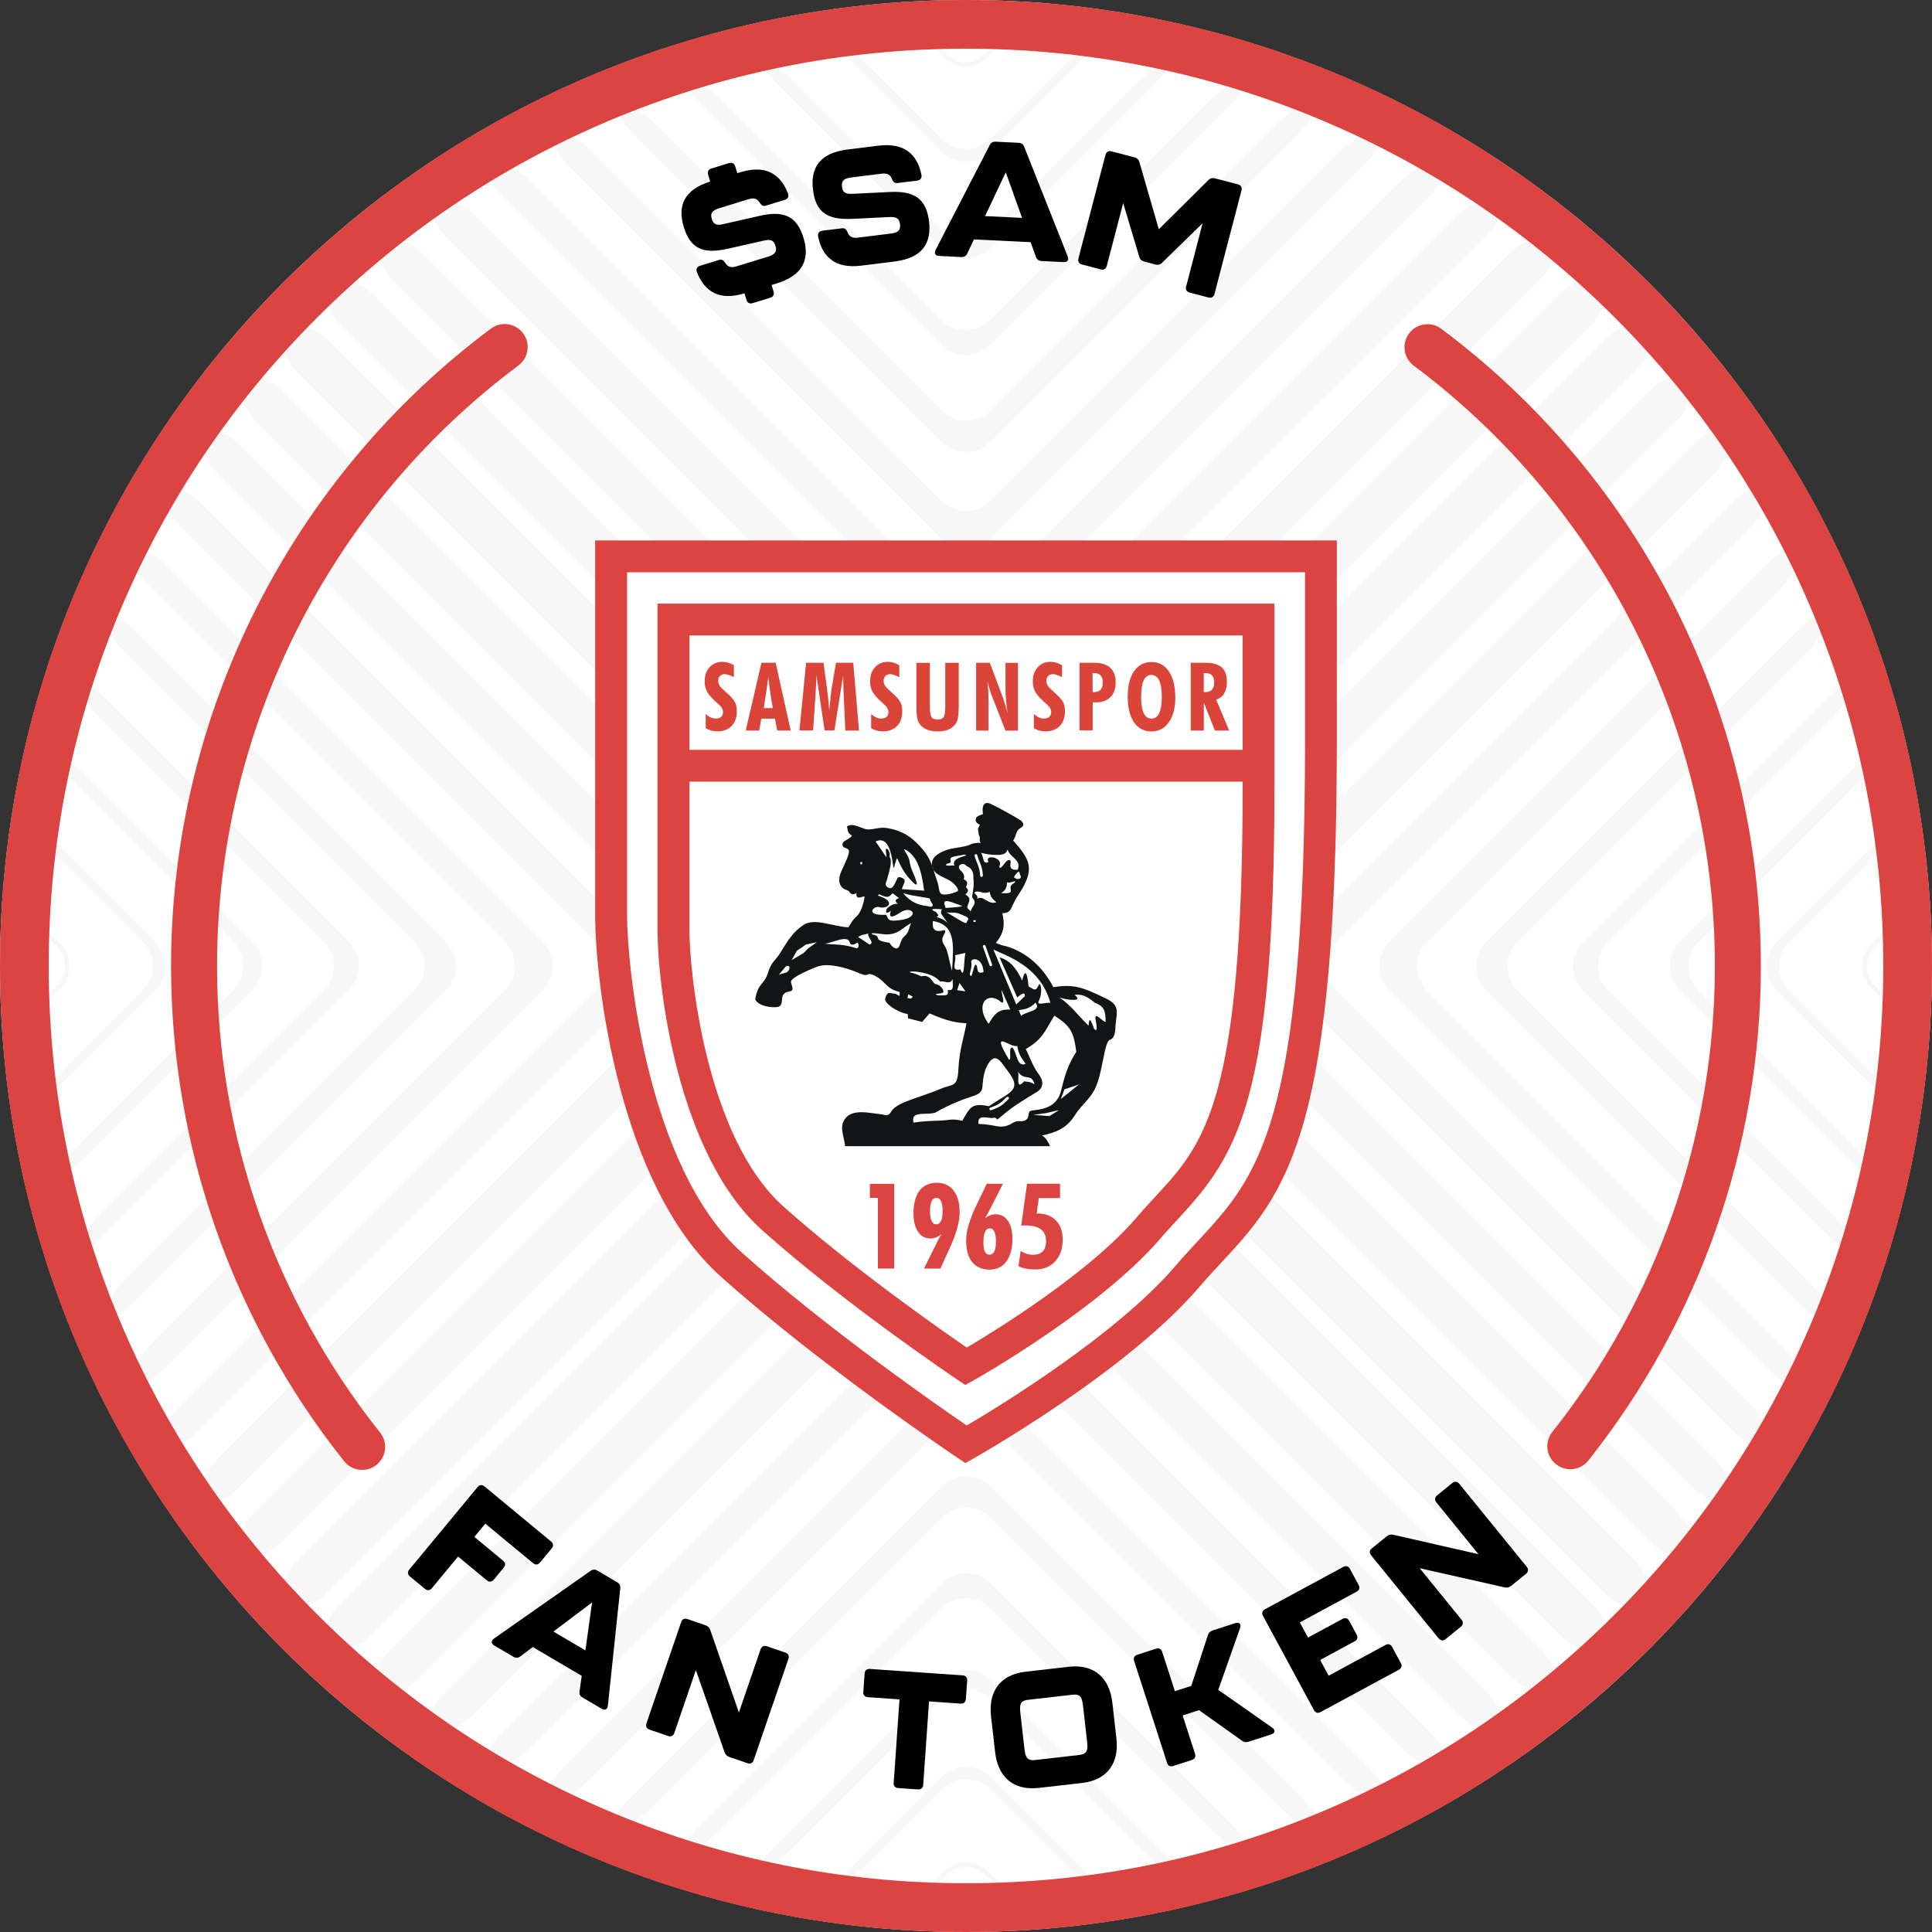 <svg xmlns="http://www.w3.org/2000/svg" id="Layer_2" data-name="Layer 2" viewBox="0 0 500 500"><rect x="0" y="0" width="500" height="500" fill="#333333" stroke="none"/><defs><style> .cls-1 { fill: #d94535; } .cls-2, .cls-3 { fill: #db4440; } .cls-3, .cls-4, .cls-5 { fill-rule: evenodd; } .cls-6 { fill: #fff; } .cls-4 { fill: #db4439; } .cls-5 { fill: #121516; } .cls-7 { fill: #f7f7f7; } </style></defs><g id="Layer_1-2" data-name="Layer 1"><g><circle class="cls-6" cx="250" cy="250" r="250"></circle><g><path class="cls-7" d="M413.87,73.93c-2.33-2.17-7.1-1.05-10.59,2.43l-146.97,146.97c-3.48,3.49-9.15,3.49-12.63,0L96.71,76.36c-3.49-3.48-8.26-4.61-10.59-2.43-2.34,2.17-1.34,6.8,2.14,10.3l155.42,155.41c3.48,3.49,9.15,3.49,12.63,0l155.42-155.41c3.48-3.49,4.48-8.13,2.14-10.3h0Z"></path><path class="cls-7" d="M400.88,62.67c-2.25-1.81-6.92-.41-10.42,3.09l-134.15,134.15c-3.48,3.49-9.15,3.49-12.63,0L109.53,65.76c-3.49-3.49-8.17-4.9-10.42-3.09-2.24,1.8-1.19,6.14,2.3,9.64l142.27,142.27c3.48,3.49,9.15,3.49,12.63,0l142.28-142.27c3.48-3.49,4.54-7.83,2.29-9.64h0Z"></path><path class="cls-7" d="M387.02,52.29c-2.13-1.47-6.7.2-10.19,3.69l-120.52,120.51c-3.48,3.49-9.15,3.49-12.63,0L123.16,55.97c-3.49-3.49-8.07-5.16-10.19-3.69-2.13,1.48-.99,5.54,2.49,9.03l128.21,128.21c3.48,3.49,9.15,3.49,12.63,0L384.53,61.32c3.49-3.49,4.62-7.56,2.49-9.03h0Z"></path><path class="cls-7" d="M372.25,42.81c-1.98-1.17-6.43.74-9.92,4.24l-106.02,106.01c-3.48,3.49-9.15,3.49-12.63,0l-106.02-106.01c-3.49-3.49-7.94-5.41-9.92-4.24-1.98,1.17-.74,4.99,2.75,8.47l113.19,113.19c3.48,3.48,9.15,3.48,12.63,0l113.19-113.19c3.49-3.48,4.73-7.3,2.75-8.47h0Z"></path><path class="cls-7" d="M356.54,34.28c-1.81-.89-6.12,1.24-9.61,4.73l-90.63,90.62c-3.48,3.49-9.15,3.49-12.63,0l-90.63-90.62c-3.48-3.49-7.8-5.62-9.61-4.73-1.81.89-.43,4.48,3.06,7.96l97.17,97.17c3.48,3.48,9.15,3.48,12.63,0l97.17-97.17c3.48-3.48,4.87-7.07,3.06-7.96h0Z"></path><path class="cls-7" d="M339.8,26.79c-1.6-.65-5.74,1.68-9.23,5.17l-74.25,74.25c-3.48,3.49-9.15,3.49-12.63,0L169.43,31.96c-3.48-3.49-7.62-5.82-9.23-5.17-1.61.65-.08,4.02,3.42,7.51l80.07,80.06c3.48,3.49,9.15,3.49,12.63,0l80.07-80.06c3.49-3.49,5.02-6.86,3.42-7.51h0Z"></path><path class="cls-7" d="M321.94,20.41c-1.37-.43-5.32,2.07-8.81,5.56l-56.81,56.81c-3.49,3.49-9.16,3.49-12.64,0l-56.81-56.81c-3.49-3.49-7.44-5.99-8.81-5.56-1.37.44.35,3.63,3.85,7.11l61.78,61.78c3.48,3.49,9.15,3.49,12.64,0l61.77-61.78c3.49-3.48,5.21-6.68,3.85-7.11h0Z"></path><path class="cls-7" d="M302.82,15.29c-1.1-.25-4.83,2.4-8.32,5.88l-38.18,38.19c-3.49,3.48-9.16,3.48-12.64,0l-38.19-38.19c-3.48-3.48-7.22-6.13-8.32-5.88-1.1.24.83,3.27,4.32,6.77l42.19,42.19c3.48,3.49,9.15,3.49,12.64,0l42.18-42.19c3.49-3.49,5.43-6.53,4.32-6.77h0Z"></path><path class="cls-7" d="M282.26,11.61c-.79-.11-4.26,2.64-7.74,6.13l-18.2,18.2c-3.49,3.48-9.16,3.48-12.64,0l-18.2-18.2c-3.49-3.49-6.96-6.24-7.75-6.13-.79.11,1.4,3.03,4.89,6.53l21.06,21.06c3.48,3.49,9.15,3.49,12.64,0l21.05-21.06c3.49-3.49,5.69-6.41,4.89-6.53h0Z"></path><path class="cls-7" d="M259.96,9.67c-.44-.01-2.84,2.03-5.38,4.57-2.53,2.53-6.64,2.53-9.18,0-2.54-2.54-4.94-4.58-5.38-4.57-.44.02,1.62,2.44,4.59,5.41,2.97,2.97,7.79,2.97,10.75,0,2.97-2.97,5.02-5.38,4.59-5.41h0Z"></path><path class="cls-7" d="M414.39,425.63c2.33-2.18,1.34-6.82-2.16-10.31l-155.92-155.93c-3.49-3.48-9.16-3.48-12.64,0l-155.93,155.93c-3.49,3.49-4.48,8.13-2.16,10.31,2.33,2.18,7.08,1.07,10.57-2.43l147.51-147.51c3.48-3.48,9.15-3.48,12.64,0l147.5,147.51c3.49,3.49,8.25,4.6,10.57,2.43h0Z"></path><path class="cls-7" d="M401.45,436.92c2.24-1.82,1.19-6.16-2.31-9.65l-142.82-142.82c-3.49-3.49-9.16-3.49-12.64,0l-142.83,142.82c-3.48,3.49-4.54,7.83-2.31,9.65,2.24,1.82,6.92.41,10.41-3.07l134.73-134.73c3.48-3.48,9.15-3.48,12.64,0l134.73,134.73c3.48,3.49,8.16,4.9,10.4,3.08h0Z"></path><path class="cls-7" d="M387.62,447.34c2.12-1.48.98-5.55-2.51-9.04l-128.79-128.79c-3.49-3.49-9.16-3.49-12.64,0l-128.8,128.79c-3.49,3.49-4.63,7.56-2.51,9.04,2.12,1.49,6.69-.18,10.18-3.66l121.12-121.12c3.48-3.49,9.15-3.49,12.64,0l121.12,121.12c3.49,3.48,8.07,5.15,10.18,3.66h0Z"></path><path class="cls-7" d="M372.89,456.85c1.98-1.18.73-4.99-2.76-8.48l-113.81-113.82c-3.49-3.49-9.16-3.49-12.64,0l-113.82,113.82c-3.49,3.48-4.74,7.3-2.76,8.48,1.97,1.18,6.42-.72,9.91-4.21l106.67-106.67c3.48-3.49,9.15-3.49,12.64,0l106.67,106.67c3.48,3.49,7.94,5.39,9.91,4.21h0Z"></path><path class="cls-7" d="M357.22,465.42c1.8-.9.42-4.48-3.07-7.98l-97.83-97.84c-3.49-3.49-9.16-3.49-12.64,0l-97.84,97.84c-3.49,3.49-4.87,7.07-3.07,7.98,1.8.9,6.11-1.22,9.59-4.72l91.32-91.31c3.48-3.49,9.15-3.49,12.64,0l91.31,91.31c3.49,3.49,7.79,5.62,9.59,4.72h0Z"></path><path class="cls-7" d="M340.52,472.96c1.61-.65.07-4.02-3.42-7.51l-80.79-80.79c-3.48-3.48-9.15-3.48-12.63,0l-80.79,80.79c-3.49,3.49-5.03,6.86-3.42,7.51,1.6.65,5.74-1.67,9.22-5.16l74.99-74.98c3.48-3.49,9.15-3.49,12.63,0l74.99,74.98c3.49,3.49,7.62,5.81,9.22,5.16h0Z"></path><path class="cls-7" d="M322.71,479.38c1.37-.43-.36-3.63-3.85-7.11l-62.55-62.55c-3.48-3.48-9.15-3.48-12.63,0l-62.54,62.55c-3.49,3.48-5.22,6.68-3.85,7.11,1.37.44,5.31-2.05,8.8-5.54l57.6-57.6c3.48-3.49,9.15-3.49,12.63,0l57.6,57.6c3.49,3.48,7.44,5.98,8.8,5.54h0Z"></path><path class="cls-7" d="M303.65,484.57c1.1-.25-.83-3.29-4.33-6.78l-43.01-43c-3.48-3.49-9.15-3.49-12.63,0l-43.01,43c-3.49,3.49-5.43,6.53-4.33,6.78,1.1.25,4.82-2.39,8.31-5.88l39.02-39.02c3.48-3.49,9.15-3.49,12.63,0l39.02,39.02c3.49,3.49,7.22,6.13,8.31,5.88h0Z"></path><path class="cls-7" d="M283.15,488.31c.79-.11-1.4-3.03-4.89-6.53l-21.95-21.94c-3.48-3.49-9.15-3.49-12.63,0l-21.95,21.94c-3.49,3.49-5.68,6.41-4.89,6.53.79.11,4.26-2.64,7.75-6.12l19.09-19.09c3.48-3.49,9.15-3.49,12.63,0l19.09,19.09c3.49,3.48,6.96,6.23,7.75,6.12h0Z"></path><path class="cls-7" d="M260.94,490.33c.44-.01-1.84-2.65-5.08-5.9-3.24-3.24-8.49-3.24-11.73,0-3.24,3.24-5.51,5.88-5.08,5.9.44.02,3.06-2.25,5.87-5.05,2.8-2.81,7.35-2.81,10.15,0,2.81,2.8,5.43,5.06,5.87,5.05h0Z"></path><path class="cls-7" d="M425.6,414.42c2.18-2.33,1.07-7.08-2.43-10.57l-147.5-147.51c-3.49-3.48-3.49-9.15,0-12.64l147.5-147.5c3.49-3.49,4.6-8.25,2.43-10.57-2.18-2.33-6.82-1.34-10.31,2.16l-155.92,155.92c-3.49,3.49-3.49,9.15,0,12.64l155.92,155.93c3.49,3.49,8.13,4.48,10.31,2.16h0Z"></path><path class="cls-7" d="M436.89,401.47c1.82-2.24.41-6.92-3.07-10.41l-134.73-134.73c-3.49-3.48-3.49-9.15,0-12.64l134.73-134.72c3.48-3.49,4.89-8.17,3.07-10.41-1.82-2.24-6.16-1.19-9.65,2.31l-142.82,142.82c-3.49,3.49-3.49,9.15,0,12.64l142.82,142.83c3.49,3.48,7.83,4.54,9.65,2.31h0Z"></path><path class="cls-7" d="M447.31,387.65c1.49-2.12-.18-6.69-3.67-10.18l-121.12-121.12c-3.49-3.48-3.49-9.15,0-12.64l121.12-121.12c3.48-3.49,5.15-8.07,3.67-10.18-1.48-2.12-5.55-.98-9.04,2.51l-128.79,128.79c-3.49,3.49-3.49,9.15,0,12.64l128.79,128.8c3.49,3.49,7.56,4.63,9.04,2.51h0Z"></path><path class="cls-7" d="M456.83,372.92c1.18-1.97-.72-6.42-4.21-9.91l-106.67-106.67c-3.49-3.48-3.49-9.15,0-12.64l106.67-106.67c3.49-3.48,5.39-7.94,4.21-9.91-1.18-1.98-4.99-.73-8.48,2.76l-113.82,113.81c-3.49,3.49-3.49,9.15,0,12.64l113.82,113.82c3.48,3.49,7.3,4.74,8.48,2.76h0Z"></path><path class="cls-7" d="M465.4,357.25c.9-1.8-1.22-6.11-4.72-9.59l-91.31-91.32c-3.49-3.48-3.49-9.15,0-12.64l91.31-91.31c3.49-3.49,5.62-7.79,4.72-9.59-.9-1.8-4.48-.42-7.98,3.07l-97.84,97.83c-3.48,3.49-3.48,9.15,0,12.64l97.84,97.84c3.49,3.49,7.07,4.87,7.98,3.07h0Z"></path><path class="cls-7" d="M472.94,340.55c.65-1.6-1.67-5.74-5.17-9.22l-74.98-74.99c-3.49-3.48-3.49-9.15,0-12.64l74.98-74.98c3.49-3.49,5.81-7.62,5.17-9.22-.65-1.61-4.03-.07-7.52,3.42l-80.79,80.78c-3.48,3.49-3.48,9.15,0,12.64l80.79,80.79c3.49,3.49,6.86,5.02,7.52,3.42h0Z"></path><path class="cls-7" d="M479.37,322.74c.43-1.37-2.06-5.31-5.55-8.8l-57.6-57.6c-3.49-3.48-3.49-9.15,0-12.64l57.6-57.59c3.49-3.49,5.98-7.44,5.55-8.8-.44-1.37-3.64.36-7.12,3.85l-62.54,62.54c-3.49,3.49-3.49,9.15,0,12.64l62.54,62.54c3.48,3.49,6.68,5.22,7.12,3.85h0Z"></path><path class="cls-7" d="M484.54,303.68c.25-1.1-2.39-4.82-5.87-8.31l-39.02-39.02c-3.49-3.48-3.49-9.15,0-12.64l39.02-39.02c3.48-3.49,6.12-7.22,5.87-8.31-.25-1.1-3.29.83-6.78,4.33l-43,43c-3.49,3.49-3.49,9.15,0,12.64l43,43.01c3.49,3.49,6.53,5.43,6.78,4.33h0Z"></path><path class="cls-7" d="M488.28,283.18c.11-.79-2.64-4.26-6.12-7.75l-19.09-19.09c-3.49-3.48-3.49-9.15,0-12.64l19.09-19.08c3.48-3.49,6.23-6.96,6.12-7.75-.11-.79-3.03,1.4-6.53,4.89l-21.94,21.94c-3.49,3.49-3.49,9.15,0,12.64l21.94,21.95c3.49,3.49,6.41,5.68,6.53,4.89h0Z"></path><path class="cls-7" d="M490.31,260.96c.02-.44-2.25-3.06-5.05-5.87-2.8-2.8-2.8-7.35,0-10.15,2.81-2.81,5.07-5.43,5.05-5.87-.02-.44-2.66,1.84-5.9,5.08-3.24,3.24-3.24,8.49,0,11.73,3.24,3.24,5.88,5.51,5.9,5.08h0Z"></path><path class="cls-7" d="M74.39,85.62c-2.18,2.32-1.07,7.08,2.43,10.57l147.51,147.5c3.49,3.49,3.49,9.15,0,12.64l-147.51,147.51c-3.49,3.49-4.6,8.25-2.43,10.57,2.18,2.33,6.82,1.34,10.31-2.16l155.93-155.93c3.48-3.48,3.48-9.15,0-12.64L84.7,87.78c-3.49-3.49-8.13-4.48-10.31-2.16h0Z"></path><path class="cls-7" d="M63.1,98.57c-1.82,2.24-.41,6.92,3.08,10.4l134.73,134.73c3.48,3.49,3.48,9.15,0,12.64l-134.73,134.73c-3.48,3.49-4.89,8.17-3.07,10.41,1.82,2.23,6.16,1.18,9.65-2.31l142.82-142.83c3.49-3.48,3.49-9.15,0-12.64L72.75,100.88c-3.49-3.49-7.83-4.54-9.65-2.31h0Z"></path><path class="cls-7" d="M52.68,112.4c-1.49,2.12.18,6.69,3.67,10.18l121.13,121.12c3.49,3.48,3.49,9.15,0,12.64l-121.12,121.12c-3.48,3.49-5.15,8.07-3.66,10.18,1.48,2.12,5.55.98,9.04-2.51l128.79-128.79c3.49-3.49,3.49-9.15,0-12.64L61.72,114.91c-3.49-3.49-7.56-4.63-9.04-2.51h0Z"></path><path class="cls-7" d="M43.17,127.13c-1.18,1.97.72,6.42,4.21,9.91l106.67,106.67c3.49,3.49,3.49,9.15,0,12.64l-106.67,106.67c-3.49,3.48-5.39,7.94-4.21,9.91,1.18,1.98,4.99.73,8.48-2.76l113.82-113.82c3.49-3.48,3.49-9.15,0-12.64l-113.82-113.81c-3.48-3.49-7.3-4.74-8.48-2.76h0Z"></path><path class="cls-7" d="M34.6,142.8c-.9,1.8,1.22,6.1,4.72,9.59l91.31,91.31c3.49,3.49,3.49,9.15,0,12.64l-91.31,91.32c-3.49,3.48-5.62,7.79-4.72,9.59.9,1.8,4.48.42,7.98-3.07l97.84-97.84c3.49-3.48,3.49-9.15,0-12.64l-97.84-97.83c-3.49-3.49-7.07-4.87-7.98-3.07h0Z"></path><path class="cls-7" d="M27.06,159.49c-.65,1.6,1.67,5.73,5.16,9.22l74.98,74.98c3.49,3.49,3.49,9.15,0,12.64l-74.98,74.99c-3.49,3.48-5.81,7.62-5.16,9.22.65,1.61,4.02.07,7.51-3.42l80.79-80.79c3.48-3.48,3.48-9.15,0-12.64l-80.79-80.78c-3.49-3.49-6.86-5.03-7.51-3.42h0Z"></path><path class="cls-7" d="M20.63,177.31c-.44,1.37,2.05,5.31,5.54,8.8l57.6,57.59c3.49,3.49,3.49,9.15,0,12.64l-57.6,57.6c-3.49,3.49-5.98,7.44-5.54,8.8.43,1.37,3.63-.36,7.12-3.85l62.54-62.54c3.48-3.48,3.48-9.15,0-12.64l-62.54-62.54c-3.49-3.48-6.69-5.21-7.12-3.85h0Z"></path><path class="cls-7" d="M15.45,196.37c-.25,1.1,2.39,4.82,5.88,8.31l39.02,39.02c3.49,3.49,3.49,9.15,0,12.64l-39.02,39.02c-3.49,3.49-6.13,7.21-5.88,8.31.25,1.1,3.29-.83,6.78-4.33l43-43.01c3.49-3.48,3.49-9.15,0-12.64l-43-43c-3.49-3.49-6.53-5.43-6.78-4.33h0Z"></path><path class="cls-7" d="M11.71,216.87c-.11.79,2.64,4.26,6.12,7.75l19.09,19.08c3.49,3.49,3.49,9.15,0,12.64l-19.09,19.09c-3.48,3.49-6.23,6.96-6.12,7.75.11.79,3.03-1.4,6.53-4.89l21.94-21.95c3.49-3.48,3.49-9.15,0-12.64l-21.94-21.94c-3.49-3.49-6.41-5.68-6.53-4.89h0Z"></path><path class="cls-7" d="M9.69,239.08c-.01.43,2.25,3.06,5.05,5.87,2.81,2.8,2.81,7.35,0,10.15-2.8,2.81-5.06,5.43-5.05,5.87.02.44,2.65-1.84,5.9-5.08,3.24-3.24,3.24-8.49,0-11.73-3.24-3.24-5.88-5.51-5.9-5.08h0Z"></path></g><g><g><path d="M105.94,406.19l17.65-21.33c.52-.63,1.18-.69,1.81-.17l17.2,14.24c.63.52.69,1.18.17,1.81l-3.01,3.63c-.52.63-1.18.69-1.81.17l-12.35-10.22-2.84,3.43,7.43,6.15c.63.52.69,1.18.17,1.81l-2.57,3.1c-.52.63-1.18.69-1.81.17l-7.43-6.15-6.78,8.19c-.52.63-1.18.69-1.81.17l-3.86-3.2c-.63-.52-.69-1.18-.17-1.81Z"></path><path d="M149.99,437.71l.56-4-12.67-7.46-3.22,2.43c-.55.42-1.16.46-1.79.09l-4.95-2.91c-.85-.5-.88-1.21-.09-1.79l24.98-17.51c.61-.44,1.17-.46,1.79-.09l5.13,3.02c.63.37.88.87.79,1.61l-3.2,30.34c-.12.97-.76,1.29-1.61.79l-4.95-2.91c-.63-.37-.9-.93-.79-1.61ZM151.5,427.12l1.73-12.41-10.01,7.53,8.27,4.87Z"></path><path d="M167.3,446l8.98-26.19c.26-.77.86-1.06,1.63-.8l4.66,1.6c.65.22,1.01.62,1.25,1.24l7.41,21.34,5.6-16.34c.26-.77.86-1.06,1.63-.8l4.78,1.64c.77.26,1.06.86.8,1.63l-8.98,26.19c-.26.77-.86,1.06-1.63.8l-4.66-1.6c-.65-.22-1.01-.62-1.25-1.24l-7.43-21.26-5.57,16.26c-.26.77-.86,1.06-1.63.8l-4.78-1.64c-.77-.26-1.06-.86-.8-1.63Z"></path><path d="M231.29,461.39l1.5-21.59-8.17-.57c-.81-.06-1.25-.56-1.19-1.37l.33-4.75c.06-.81.56-1.25,1.37-1.19l23.98,1.66c.81.06,1.25.56,1.19,1.37l-.33,4.75c-.06.81-.56,1.25-1.37,1.19l-8.17-.57-1.5,21.59c-.06.81-.56,1.25-1.37,1.19l-5.09-.35c-.81-.06-1.25-.56-1.19-1.37Z"></path><path d="M257.54,453.51l-1.06-9.33c-.7-6.13,2.1-10.76,8.91-11.54l11.2-1.28c6.81-.78,10.58,3.11,11.28,9.24l1.06,9.33c.7,6.09-2.1,10.72-8.91,11.5l-11.2,1.28c-6.81.78-10.58-3.11-11.27-9.2ZM279.19,454.2c1.49-.17,2.48-.58,2.19-3.14l-1.12-9.84c-.29-2.6-1.22-2.79-2.84-2.61l-11.2,1.28c-1.62.18-2.48.58-2.18,3.18l1.12,9.84c.29,2.55,1.35,2.74,2.84,2.57l11.2-1.28Z"></path><path d="M302.03,456.21l-8.51-26.35c-.25-.78.05-1.37.83-1.62l4.81-1.55c.77-.25,1.37.05,1.62.83l3.28,10.16,4.24-1.37,4.31-13.15c.2-.65.62-1.01,1.27-1.22l5.83-1.88c1.02-.33,1.57.26,1.22,1.27l-5.64,16.01,13.96,9.77c.88.62.77,1.42-.25,1.75l-5.83,1.88c-.65.21-1.21.17-1.75-.25l-11.11-7.9-4.24,1.37,3.2,9.91c.25.78-.05,1.37-.83,1.62l-4.81,1.55c-.77.25-1.37-.05-1.62-.83Z"></path><path d="M340.04,442.56l-13.17-24.35c-.39-.72-.2-1.36.52-1.74l20.24-10.95c.72-.39,1.36-.2,1.74.52l2.24,4.15c.39.72.2,1.36-.52,1.74l-14.7,7.95,2.12,3.92,8.93-4.83c.72-.39,1.36-.2,1.74.52l1.92,3.54c.39.72.2,1.35-.52,1.74l-8.93,4.83,2.2,4.07,14.7-7.95c.72-.39,1.36-.2,1.74.52l2.24,4.15c.39.72.2,1.35-.52,1.74l-20.24,10.95c-.71.39-1.35.2-1.74-.52Z"></path><path d="M372.31,424.01l-17.46-21.49c-.51-.63-.45-1.29.19-1.81l3.83-3.11c.53-.43,1.06-.53,1.72-.4l22.03,5.02-10.89-13.41c-.51-.63-.45-1.29.19-1.81l3.93-3.19c.63-.51,1.29-.44,1.81.19l17.46,21.49c.51.63.44,1.29-.19,1.81l-3.83,3.11c-.53.43-1.06.53-1.72.4l-21.97-4.96,10.84,13.34c.51.63.44,1.29-.19,1.81l-3.93,3.19c-.63.51-1.29.44-1.81-.19Z"></path></g><g><path d="M207.93,61.5c1.71,5.57-.06,9.75-6.98,11.87l-1.27.39.52,1.68c.24.78-.07,1.37-.85,1.61l-4.55,1.4c-.78.24-1.37-.07-1.61-.85l-.52-1.68h-.04c-6.19,1.91-10.19-.18-12.27-5.5-.29-.81.06-1.41.84-1.65l4.88-1.5c.74-.23,1.19.08,1.63.8.63,1.02,1.52,1.28,2.79.89l8.23-2.53c1.8-.55,2.43-1.28,1.98-2.76-.46-1.52-1.27-1.81-2.99-1.41l-9.47,2.14c-6.42,1.43-9.59-.15-11.27-5.6-1.7-5.53.03-9.69,6.82-11.82l-.54-1.76c-.24-.78.07-1.37.85-1.61l4.55-1.4c.78-.24,1.37.07,1.61.85l.54,1.76.86-.26c6.19-1.9,10.19.19,12.27,5.51.29.81-.06,1.41-.84,1.65l-4.88,1.5c-.74.23-1.19-.08-1.63-.8-.63-1.02-1.51-1.28-2.79-.89l-7.62,2.34c-1.8.55-2.43,1.28-1.98,2.76.45,1.47,1.26,1.77,2.98,1.37l9.47-2.15c6.37-1.46,9.62.23,11.28,5.64Z"></path><path d="M211.72,61.19c-.15-.85.3-1.38,1.11-1.48l5.06-.63c.77-.09,1.16.29,1.47,1.07.44,1.11,1.27,1.53,2.59,1.36l8.55-1.06c1.87-.23,2.62-.84,2.43-2.37-.2-1.57-.94-2-2.7-1.91l-9.7.47c-6.57.3-9.42-1.81-10.12-7.47-.72-5.78,1.75-9.59,8.93-10.48l8-.99c6.42-.8,10,1.95,11.13,7.56.15.84-.3,1.38-1.11,1.48l-5.06.63c-.76.09-1.16-.29-1.47-1.07-.44-1.11-1.27-1.53-2.59-1.36l-7.91.98c-1.87.23-2.62.84-2.43,2.37.19,1.53.93,1.96,2.69,1.87l9.7-.47c6.52-.33,9.43,1.89,10.13,7.51.72,5.78-1.75,9.59-8.93,10.48l-8.63,1.07c-6.42.8-10-1.95-11.13-7.56Z"></path><path d="M268.09,66.48l-1.36-3.8-14.68-.72-1.72,3.65c-.29.63-.82.95-1.55.91l-5.74-.28c-.98-.05-1.34-.67-.91-1.55l13.99-27.11c.33-.67.82-.95,1.55-.91l5.95.29c.73.04,1.18.36,1.45,1.06l11.26,28.36c.34.92-.07,1.5-1.06,1.45l-5.73-.28c-.73-.04-1.22-.4-1.45-1.06ZM264.51,56.39l-4.22-11.79-5.36,11.32,9.59.47Z"></path><path d="M279.1,66.88l6.99-26.79c.21-.79.78-1.12,1.57-.92l5.93,1.55c.66.17,1.1.55,1.28,1.22l5.03,17.39,12.84-12.73c.48-.49,1.04-.61,1.71-.44l5.93,1.55c.79.21,1.12.78.92,1.57l-6.99,26.79c-.21.79-.78,1.13-1.57.92l-4.85-1.27c-.79-.21-1.13-.78-.92-1.57l4.27-16.38-10.51,10.24c-.48.49-1.04.61-1.71.44l-2.9-.76c-.66-.17-1.1-.55-1.28-1.22l-4.16-13.93-4.24,16.26c-.21.79-.78,1.12-1.57.92l-4.85-1.27c-.79-.21-1.12-.78-.92-1.57Z"></path></g></g><path class="cls-2" d="M250,12.6c32.05,0,63.14,6.27,92.4,18.65,28.27,11.96,53.66,29.07,75.46,50.88,21.81,21.81,38.92,47.2,50.88,75.46,12.38,29.26,18.65,60.35,18.65,92.4s-6.28,63.14-18.65,92.4c-11.96,28.27-29.08,53.66-50.88,75.46-21.81,21.81-47.2,38.93-75.46,50.88-29.26,12.38-60.35,18.65-92.4,18.65s-63.14-6.27-92.4-18.65c-28.27-11.96-53.66-29.08-75.46-50.88s-38.92-47.2-50.88-75.46c-12.38-29.26-18.65-60.35-18.65-92.4s6.28-63.14,18.65-92.4c11.96-28.27,29.08-53.66,50.88-75.46s47.2-38.92,75.46-50.88c29.26-12.38,60.35-18.65,92.4-18.65M250,0C111.93,0,0,111.93,0,250s111.93,250,250,250,250-111.93,250-250S388.07,0,250,0h0Z"></path><g><path class="cls-2" d="M97.58,378.99c-2.56,2.17-6.41,1.81-8.5-.81-28.94-36.31-44.81-81.58-44.81-128.18,0-64.98,30.84-126.19,82.79-164.97,2.68-2,6.5-1.37,8.42,1.37h0c1.85,2.64,1.25,6.27-1.33,8.2-48.93,36.54-77.98,94.2-77.98,155.4,0,43.9,14.94,86.55,42.2,120.74,2.01,2.52,1.66,6.17-.8,8.25h0Z"></path><path class="cls-2" d="M402.55,378.83h0c-2.46-2.08-2.81-5.73-.81-8.25,27.17-34.17,42.07-76.76,42.07-120.58,0-61.18-29.02-118.82-77.92-155.36-2.58-1.93-3.18-5.55-1.33-8.2h0c1.92-2.74,5.74-3.37,8.42-1.37,51.92,38.78,82.73,99.98,82.73,164.92,0,46.52-15.82,91.73-44.67,128.01-2.08,2.62-5.94,2.98-8.49.82Z"></path></g><g><path class="cls-6" d="M158.18,143.98v93c0,14.22,5.37,67.25,31.12,90.31,25.75,23.06,60.72,46.5,60.72,46.5,0,0,38.81-21.91,57.27-43.42,18.46-21.51,34.6-25.36,34.6-138.73v-47.66h-183.71Z"></path><path class="cls-1" d="M250,374.23l-.2-.13c-.35-.24-35.3-23.72-60.76-46.54-25.95-23.24-31.25-77.36-31.25-90.58v-93.35h184.43v48.01c0,101.39-12.73,115.12-28.87,132.53-1.88,2.03-3.84,4.15-5.81,6.44-18.28,21.32-56.96,43.29-57.35,43.51l-.2.11h.02ZM158.53,144.35v92.63c0,13.15,5.26,66.99,31.01,90.05,24.46,21.91,57.7,44.47,60.5,46.35,2.99-1.73,39.45-22.78,56.96-43.25,1.99-2.32,3.93-4.41,5.83-6.46,16.01-17.28,28.68-30.93,28.68-132.03v-47.29h-182.99Z"></path><path class="cls-5" d="M253.8,218.11c-.31-.35-.28-.7-.22-1.14v-.31c-.09-.11-.15-.52-.26-.59-.2-1.29-.33-1.46.02-2.14l.26-.46c-.79-.46-1.16-.72-1.07-1.44.09-.74.72-.9,1.46-1.2.2-.09.35-.13.46-.15l-.09-.26c-.26-1.86.24-3.28,2.27-2.27,1.99.96,6.03,3.19,7.64,4.24.79.9.85,1.27-.31,1.99-1,.55-.96,1.86-1.51,2.73-.09.13-.17.26-.24.41,4.3,4.89,5.81,7.29,1.51,13.8-1.4,2.14-1.75,3.32-2.14,3.98-.44.76-.98.96-2.18,1.07.59,2.49.66,4.72-1.44,7.34-.09.11-.17.24-.22.31.26.2.85.28,1.18.48.33.17,1.22.31,1.57.41,5.44,1.64,9.48,5.55,12.12,10.57,5.26-.87,7.75.07,13.37,2.82,4.02,1.77,3.01,3.71,2.73,6.92-.13,1.31.04,3.34-1.51,3.91-.7.26-1.16,2.47-1.29,3.04-.41,1.79-.79,4.13-1.4,6.44-1,3.82-2.21,5.09-4.61,7.75-.55.61-1.11,1.29-1.64,2.14-2.21,3.54-4.85,4.52-8.58,5.37,1.11.66,1.53,1.64,2.07,2.75h-53.05c-.15-2.27-1.46-4.54-.28-6.66,1.79-3.23,6.62-1.88,9.41-1.62,1.33.13,1.94.85,2.86-.72.74-1.29,2.86-2.23,5.2-3.08,2.38-.87,5.24-1.75,7.71-2.82,2.86-1.22,4.17-.2,4.41-4.76.31-5.57,1.27-7.6,2.1-12.14-3.78-.11-7.05-1.46-9.54-2.56l-1.92,2.21-3.65-.92-.07-1.11c-2.8-.46-6.14-2.82-5.85-4.04.57-2.05,1.31-1.29,2.45-1.24.7.02,1.35,1.07,1.31.24,0-.22-.04-.46-.04-.68-2.45-.59-3.01-1.49-4.67-3.04-.55-.52-2.45-1.79-3.28-1.57-.13.04-.24.11-.37.15-.44.15-.98.11-2.05-.37-2.99-1.31-7.78-2.75-10.72-1.79-.87.31-6.84,2.66-7.01,3.93-.04.63.9,2.07.04,2.42-.81.33-1.4.13-2.01.96-.7.92.11,2.9-1.49,3.19-1.44.28-5.15-.22-5.79-2.01.68-4.11,2.36-3.93,3.15-6.42,1.09-3.56,1.88-3.15,3.45-5.77,2.01-3.32,3.36-5.35,5.88-7.01,1.51-1,3.45-.85,5.44-.48,1.92.35,4.04.94,6.2,1.09.7-1.07.94-1.81,2.01-2.73,1.22-1.07,1.79-3.25,1.99-4.13.2-.81.17-1.09.13-1.16-.35-.07-2.32,1.16-2.03-.87-.55.35-1.22.55-1.7-.11-.46-.63-.57-.52-1.22-.79-1.31-.52-2.12-2.12-1.07-4.59.81-1.83,1.55-3.3,1.88-4.39.72-2.32-1.35-1.22-1.53-2.6-.11-.79.98-1.2,1.51-1.53.22-.15.79-.52.96-.79-.87-.7-1.03-.7-1.24-2.14l-.04-.35c.63-.22,1.03-.39,1.73-.26.55.11,1.35.39,2.88.96,1.4.5,3.69-.55,5.48-.26,4.3.66,6.79,2.38,9.57,5.66,2.29,2.73,2.58,5.11,3.73,8.32.74,2.12-.13,3.69,2.84,3.17.94-.17,1.88-.5,2.29-.72.22-.11.37-.37-.15-1.14-.46-.68-1.31-1.42-2.18-1.88-1.81-.96-3.89-1.42-4.22-3.84-.31-2.07,2.21-3.41,4.26-4,1.64-.48,4.15-.57,5.55-1.22.92-.46,1.79-.52,2.77-.46M259.72,283.87c-1.27.81-2.56,1.59-3.82,2.42-4.65-1.03-4.98.61-6.86,3.76-2.84-.63-3.19-.13-5.77-.04-2.42.09-4.43.13-6.86.52-.41-1.75.48-2.12,2.05-2.25,1.16-.09,2.42.02,3.54-.31,3.73-2.18,7.75-3.65,9.5-4.19,1.24-.41,2.56-.87,2.73-2.29.04-.33.04-.68.09-1.07.2-1.97.44-3.47,1.46-5.15,1.46-2.36,2.62-1.35,3.8.22.39.52.85,1.2,1.4,1.92,2.53,3.43,1.79,4.52-1.24,6.49M265.46,275.33c-1.24-1.7-1.86-2.49-2.18-4.65-1.86.61-7.14-4.81-2.16,3.56.79.15-.31-3.41.94-3.1,1.24,1.62,1.09,5.13,3.41,4.19M278.04,257.49c1.86-.31,3.25.31,5.29,2.01,2.49.94,2.8,2.16,2.8,4.96-.9.02-3.25-3.41-2.49,0,.22,1.18.41,2.86-.52,1.77-.52-1.46-1.24-3.73-1.4-.79-2.93-2.8-4.35-5.11-7.54-7.29,1.75.61,6.49,1.27,3.89-.68M264.26,262.91l-.61-1.49c1.64-.22,2.73-.37,4.35-1.92,1.64,2.23-2.34,2.14-3.73,3.41M258.67,247.75l4.59,10.4s2.23-2.07,1.92-.31c-.81.79-1.38,1.33-2.18,2.12l-5.9-14.22c3.1,1.55,12.1,4.19,14.74,13.8-1.11-.2-3.69.87-3.01-.52,1.16-2.27.44-5.07,0-4.13-.79,1.64-.94,1.4-2.64.39-.37-4.19-1.03-4.35-1.64-1.49-1.64-3.47-3.25-5.22-5.9-6.05M255.85,264.98c-3.78-5.29-.07-8.65,3.34-5.55,1.03.37,0-2.01,0-3.25l2.27,5.11c-3.32-.24-4.32,1.53-5.61,3.69M255.05,244.78l1.7,4.81c.15.44-.5.68-.66.24l-1.7-4.81c-.15-.44.5-.68.66-.24M236.24,257.93l-1.18-.61-.22.98.94.15.46-.52ZM243.75,256.99c1.03-.09-.07-2.16-1.77-2.34-.79-.61-1.33-2.58-3.56-1.97-2.49-1.24-3.08-.79-2.88-1.16.15-.31,5.74,0,7.75,2.49,1.24-.22,2.49.94,3.25-.61,0,1.7.46,3.1-1.24,2.8.15,1.55-.15,1.4-2.49,1.4-1.7-.46.57-.39.94-.61M244.37,240.69c1.09.61-1.55,1.7,0,3.89.94,1.33,1.24,4.11,2.01,6.68.46-6.99.94-11.95-4.96-12.89-.15,1.86.15,3.1,2.95,2.34M261.55,229.86c-.24-1.11,1.57-1.4,1.11-1.79-.81.09-1.31.52-2.05.28-.02,1.33-.41,2.14-1.53,2.8,2.58.09,2.64-.07,2.45-1.27M263.74,225.6c-.22-.13-.83.59-1.16,1.09-.35.5.09.5.35.68.44.31,1.53-.02,1.24-.59-.22-.37-.35-1.11-.44-1.18M252.91,221.32c.61,2.14,1.33,2.75,1.46,5.26.02.46-.68.5-.7.04-.13-2.29-.87-3.08-1.44-5.11-.13-.46.55-.63.68-.2M263.37,225.08c1.09-2.58-2.12-3.19-2.64-5.29-.24,1.55-2.12,1.55-4.04,1.4-1.62-.13-1.75-.31-2.8-.46.72.87.37,3.19,1.92,2.34-1.24-2.16,4.13-1.18,2.8,1.16.31,1.64,2.01-2.8,2.95-1.4.02.74-.33,1.44.24,1.97.46.41.98.22,1.55.31M251.86,238.36c0-.13.15-.24.35-.24s.35.11.35.24-.15.24-.35.24-.35-.11-.35-.24M252.95,232.59c0-.83-.02-.68-.72-1.4-.24-.28.35-.46.61-.46,1.09-.07,1.7.72,3.34.09,0,.98.61,1.92,1.7,2.64-2.01.94-3.32-1.9-4.96-.87M245.54,239.27c-.74-1.09-1.27-1.77-2.01-2.86.07-.37-.07-.94.31-1.03.24-.07-2.64-.31-2.56,0,.13.5.85.39,1.16.87.2.28.57.79.31.83-1.31.39,1.33.15,2.8,2.16M248.65,238.31c-1.4-.81-2.23-1.38-3.63-2.16,1.24.13,2.21-.15,3.41.39.92.44,2.69.85,2.01,1.62-.46.52.15,1.24-1.79.15M244.69,234.99c1.62-.15,4.41-.24,4.26-.57-1.55-.44-4.19-1.77-4.5-.98-.24.61.24.9.24,1.55M251.9,227.31c.15-1.46-.44-2.75-1.77-3.17-.87-1.24-2.8-.15-1.55,1.09.46.46,1.24,1.24.83,2.34.87.31,1.18.94.57,2.01.68.72.79,1.09-.15,1.92.98.61,1.46.94.61,2.8-.39.96.5,1.03.79,1.64.09-1.38,2.01-1.97.31-3.73.24-1.4.61-2.95.37-4.91M247.03,224.03c-1.18-2.34,4.65-2.56,2.56-2.86-1.4.35-3.1.37-3.56.94-.22.28.17.74-.07,1.09-.24.37-.76.11-1.03.46-.52.66,1.38.22,2.12.37M203.59,251.66c-.79.2-1.24.37-2.01.57.72-.79,1.11-1.31,1.77-2.12,1.24-.61,1.27.87.24,1.55M213.44,244.21c2.58.35,4.5,0,8.17,1.18.98.07.59-1.75.07-1.33s-1.55.72-1.77-.15c-.5-2.07-4.48.13-6.46.31M224.77,241.57c-1.05.37-1.46.15-2.71.94,1.24.72,2.73,1.83,2.97,1.92.2.07.5-.24.52-.46.13-.59-1.18-1.7-.81-2.38M235.78,238.95c-.61,1.27-.46,2.27-1.7,3.34-.72.61-.94,1.46-1.31,2.49-.35.96-1.46,1.03-2.58-.79-4.87-.72-1.62-1.55-4.26-2.12,0,0-1.24-.5.83-.31,1.57.13,2.45.44,3.98.15,2.21-.41,3.1-1.77,5.02-2.8M222.66,223.09h.46v.57h-.46v-.57ZM233.9,219.68c.59,1.33,1.31,1.79,1.55,3.52.31,1.92,1.09,2.95,1.49,4.26.09.35,1.09,2.64-.87.68-1.99-1.99-2.77-3.63-3.89-6.03-.35.46-.31,1.05-.59,1.55-.07.15-.24,1.99-.5.07-.66-5.22-2.14-7.05-4.48-5.96,1.05,1.59,1.75,2.51,2.8,4.11,0-.83-.35-2.27-.07-2.23.57.07.74.61.9,1.16.11.37-.09.79.02.98.61,1.03.2,2.66-.74,5.98-.2.68-.74,1.4.41,1.97,1.24.61,1.7-1.33,2.34-2.49.24-.46,1.07-.2,1.55.15.85.63-.28,1.68-.39,2.71l5.74.39c-.72-5.44-1.86-9.3-5.29-10.81M267.34,288.53l4.26.31,2.49-1.55-3.41.79-3.32.46h-.02ZM274.55,284.4l.94-2.49,3.73-1.24-4.65,3.73h-.02ZM248.32,254.39l-.61,1.86,2.16.31-1.55-2.16ZM211.39,243.84l-2.8.61-2.38,1.62-1.33,2.42,3.1-1.86,1.24-1.24,2.16-1.55ZM233.73,231.17c3.41.94,6.92,1.18,6.92,1.4,0,.79,1.24,1.64.52,2.01-.37.2-.66,0-1.09-.07-2.8-.31-4.52-1.22-6.36-3.34M232.42,233.97c-.94-.83-.79-1.16.22-1.55l-1.62-1.24c-.94.79-.94,1.49-3.52.24-.07.15-.22.24-.31.37,4.87,1.4,2.66,3.67.24,2.95-1.24-.37-3.89,2.27,1.92,2.01.28.5.37,1.05.87,1.33.52.31,1.92.15,3.01,0,5.07-.79,2.75-3.89-.15-1.97-2.23,1.49-3.17,1.49-2.53-.37-1.7,1.24-1.2-.35-1.03-.57.57-.61,1.75-1.46,2.88-1.24M249.87,246.59c-.46,1.62-.22,7.36-1.31,4.26-2.73.79-.9-2.27-1.4-3.63,1.11-.28,1.57-.35,2.71-.61M252.75,249.87c-.79-1.4-1.09,4.41-1.79,2.23.22-1.24.61-1.77.41-3.1-.2-1.18,2.95-1.4,3.17,2.58-1.79.61-1.46-.72-1.77-1.7M263.39,277.19c.61.98-.79,5.29,1.7,2.64.98.28.94-.15,2.64.79-.79-3.1-2.64-.61-4.35-3.41M261.01,284.44c-1.59,1.59-2.14,2.05-4.48,2.88-.44.15-.68-.5-.24-.66,2.25-.79,2.69-1.2,4.22-2.71.33-.33.83.17.5.5M258.02,289.73c.33-.17.76-.5,1.53-1.16,2.71-2.32,5.7-4.11,8.74-5.94,1.75-1.07,1.94-2.73.5-4.67-1.55-2.05-2.18-4.22-3.32-6.46,4.52-2.69,4.78-4.46,7.4-8.65,4.35,2.77,5,4.39,5.68,9.37-2.14,3.21-3.01,6.22-3.91,9.94-.96,3.93-3.87,4.85-7.25,5.2-.22,0-.37.04-.48.07-1.22.37-.26,1.73-1.46,2.45-1.2.7-1.81-.22-3.41.76-1.31.81-2.51,1.11-4.13.81-1.59-.33-3.08-.52-4.72-.59v-.39c0-2.23,2.71-.87,3.89-1.18.09-.02.17-.04.26-.04.33,0,.59.2.68.5"></path><polygon class="cls-3" points="227.2 328.3 227.2 310 225.12 310 225.12 306.39 231.41 306.39 231.41 328.3 227.2 328.3"></polygon><path class="cls-3" d="M243.62,319.41c-.94.74-1.86,1.11-2.8,1.11-1.38,0-2.45-.57-3.23-1.73s-1.18-2.75-1.18-4.78c0-2.56.52-4.5,1.57-5.88,1.05-1.35,2.53-2.03,4.5-2.03,1.86,0,3.3.68,4.32,2.03,1.03,1.33,1.55,3.21,1.55,5.64s-.9,5.61-2.66,9.46l-.2.41-2.12,4.67h-4.24l3.39-6.86s.02-.07.07-.13c.31-.63.66-1.27,1.03-1.9M242.31,310c-1.07,0-1.62,1.14-1.62,3.43s.55,3.43,1.62,3.43,1.64-1.14,1.64-3.43-.55-3.43-1.64-3.43"></path><path class="cls-3" d="M254.87,315.3c.96-.7,1.88-1.05,2.73-1.05,1.38,0,2.45.55,3.23,1.66.79,1.11,1.18,2.66,1.18,4.63,0,2.53-.52,4.52-1.57,5.92-1.05,1.42-2.49,2.12-4.35,2.12s-3.45-.66-4.5-1.97c-1.05-1.31-1.55-3.21-1.55-5.64s.94-5.55,2.84-9.44l.24-.5,2.25-4.67h4.19l-3.49,6.88c-.41.81-.81,1.49-1.18,2.03M256.07,324.72c1.11,0,1.68-1.14,1.68-3.39s-.52-3.43-1.55-3.43c-1.14,0-1.7,1.22-1.7,3.69,0,2.07.52,3.12,1.57,3.12"></path><path class="cls-3" d="M263.59,327.71l.55-3.95c1.09.66,2.16.98,3.17.98,2.27,0,3.41-1.18,3.41-3.54,0-2.71-1.77-4.06-5.31-4.06-.11,0-.39,0-.9.04h-.22l1.51-10.83h8.54v3.71h-5.5l-.55,4h.15c2.05,0,3.67.59,4.83,1.79,1.16,1.18,1.75,2.82,1.75,4.91,0,2.4-.66,4.28-1.94,5.68-1.29,1.4-3.04,2.1-5.26,2.1-1.62,0-3.04-.28-4.26-.85"></path><path class="cls-4" d="M182.64,188.45v-3.65c.87.76,1.75,1.16,2.58,1.16,1.27,0,1.9-.59,1.9-1.75,0-.66-.46-1.38-1.38-2.16-.17-.15-.35-.31-.57-.5-1.05-.96-1.79-1.81-2.21-2.6-.39-.74-.59-1.62-.59-2.6,0-1.51.41-2.73,1.27-3.67.85-.94,1.97-1.4,3.34-1.4.94,0,1.92.28,2.95.87v3.1c-1.07-.52-1.86-.79-2.34-.79s-.92.15-1.24.48c-.33.31-.48.72-.48,1.24,0,.48.13.9.37,1.27.26.41.83.98,1.68,1.73,1.14.98,1.9,1.81,2.27,2.51.33.63.5,1.42.5,2.42,0,1.59-.46,2.86-1.35,3.78-.9.92-2.12,1.38-3.67,1.38-1.18,0-2.18-.28-3.04-.83"></path><path class="cls-4" d="M192.99,189.06l4.08-17.54h3.67l3.89,17.54h-3.49l-.59-3.08h-3.52l-.55,3.08h-3.49ZM197.67,183.25h2.34c-.48-2.49-.87-5.18-1.16-8.1-.35,2.62-.74,5.33-1.18,8.1"></path><path class="cls-4" d="M206.89,189.06l1.73-17.54h4.5l.92,6.68c.26,1.88.44,3.76.57,5.64.28-2.99.48-4.89.61-5.64l1.14-6.68h4.46l1.49,17.54h-3.54l-.37-8.15c0-.15,0-.46-.04-.87-.11-2.18-.15-3.93-.15-5.24l-2.27,14.24h-2.53l-2.14-14.35c0,1.18-.07,2.88-.22,5.11l-.07,1.14-.55,8.1h-3.47l-.04.02Z"></path><path class="cls-4" d="M225.45,188.45v-3.65c.87.76,1.75,1.16,2.58,1.16,1.27,0,1.9-.59,1.9-1.75,0-.66-.46-1.38-1.38-2.16-.17-.15-.37-.31-.57-.5-1.05-.96-1.79-1.81-2.21-2.6-.39-.74-.59-1.62-.59-2.6,0-1.51.41-2.73,1.27-3.67s1.97-1.4,3.34-1.4c.94,0,1.92.28,2.95.87v3.1c-1.09-.52-1.86-.79-2.34-.79s-.92.15-1.24.48c-.33.31-.48.72-.48,1.24,0,.48.11.9.37,1.27.26.41.83.98,1.68,1.73,1.14.98,1.9,1.81,2.27,2.51.33.63.5,1.42.5,2.42,0,1.59-.46,2.86-1.35,3.78-.9.92-2.12,1.38-3.67,1.38-1.18,0-2.18-.28-3.04-.83"></path><path class="cls-4" d="M248.12,171.55v11.01c0,2.16-.17,3.58-.52,4.26-.83,1.66-2.49,2.47-4.96,2.47s-4.13-.83-4.96-2.47c-.35-.7-.52-2.12-.52-4.26v-11.01h3.49v11.29c0,1.38.15,2.32.44,2.75.26.41.79.63,1.55.63s1.31-.22,1.59-.66c.26-.44.41-1.35.41-2.73v-11.29h3.47Z"></path><path class="cls-4" d="M252.62,189.06v-17.54h3.54l3.54,9.44c.15.41.52,1.62,1.07,3.63-.37-2.42-.55-4.52-.55-6.31v-6.73h3.23v17.54h-3.23l-3.84-9.81c-.07-.17-.24-.79-.5-1.79l-.31-1.14c.15,1.35.24,3.15.24,5.35v7.38h-3.21l.02-.02Z"></path><path class="cls-4" d="M267.56,188.45v-3.65c.87.76,1.75,1.16,2.58,1.16,1.27,0,1.9-.59,1.9-1.75,0-.66-.46-1.38-1.38-2.16-.17-.15-.37-.31-.57-.5-1.05-.96-1.79-1.81-2.21-2.6-.39-.74-.59-1.62-.59-2.6,0-1.51.41-2.73,1.27-3.67.85-.94,1.97-1.4,3.34-1.4.94,0,1.92.28,2.95.87v3.1c-1.07-.52-1.86-.79-2.34-.79s-.92.15-1.24.48c-.33.31-.48.72-.48,1.24,0,.48.13.9.37,1.27.26.41.83.98,1.68,1.73,1.14.98,1.9,1.81,2.27,2.51.33.63.5,1.42.5,2.42,0,1.59-.46,2.86-1.35,3.78-.9.92-2.12,1.38-3.67,1.38-1.18,0-2.18-.28-3.04-.83"></path><path class="cls-4" d="M279.38,189.06v-17.54h3.65c3.8,0,5.7,1.7,5.7,5.09,0,1.64-.46,2.93-1.35,3.82s-2.18,1.35-3.8,1.35c-.33,0-.59,0-.79-.02v7.27h-3.41v.02ZM282.76,179.12h.37c1.53,0,2.27-.83,2.27-2.49s-.76-2.45-2.27-2.45h-.37v4.94Z"></path><path class="cls-4" d="M304.17,180.57c0,2.66-.57,4.78-1.68,6.36-1.11,1.57-2.62,2.36-4.5,2.36s-3.45-.79-4.52-2.36c-1.07-1.59-1.62-3.78-1.62-6.6s.55-5,1.64-6.6c1.09-1.59,2.6-2.4,4.52-2.4s3.43.83,4.52,2.47c1.09,1.64,1.64,3.89,1.64,6.79M297.98,185.98c1.79,0,2.69-1.88,2.69-5.64s-.9-5.66-2.69-5.66-2.66,1.88-2.66,5.66.9,5.64,2.66,5.64"></path><path class="cls-4" d="M308.16,189.06v-17.54h3.65c2.01,0,3.45.39,4.35,1.18.9.79,1.35,2.03,1.35,3.76,0,2.47-.92,4-2.77,4.61l3.36,7.99h-3.69l-2.86-7.25v7.25h-3.39,0ZM311.55,179.12h.39c1.53,0,2.29-.83,2.29-2.51s-.74-2.42-2.23-2.42c-.2,0-.35,0-.46.02v4.91Z"></path><path class="cls-2" d="M249.83,378.64l-2.12-1.42c-.35-.24-35.51-23.87-61.18-46.85-26.54-23.76-32.5-76.71-32.5-93.39v-97.11h191.94v51.79c0,46.87-2.73,78.26-8.58,98.81-5.48,19.22-13.15,27.5-21.3,36.28-1.86,2.01-3.8,4.08-5.72,6.33-18.7,21.82-56.77,43.42-58.36,44.34l-2.21,1.24.02-.02ZM162.29,148.11v88.87c0,12.8,5.05,65.11,29.75,87.23,21.62,19.37,50.21,39.27,58.14,44.71,8.39-4.94,38.68-23.41,53.97-41.24,2.03-2.36,4-4.5,5.92-6.57,15.46-16.66,27.67-29.86,27.67-129.47v-43.53h-175.45Z"></path><rect class="cls-2" x="174.32" y="194.06" width="151.42" height="8.23"></rect><path class="cls-2" d="M249.83,358.44l-2.12-1.42c-.28-.2-29.31-19.7-50.5-38.68-22.06-19.77-27.04-63.69-27.04-77.51v-84.61h159.66v47.24c0,80.97-9.44,95.25-24.81,111.85-1.53,1.66-3.12,3.36-4.7,5.2-15.51,18.08-46.96,35.95-48.29,36.69l-2.21,1.24h0ZM178.43,240.83c0,10.48,4.13,53.31,24.29,71.38,17.47,15.64,40.45,31.71,47.48,36.54,7.4-4.37,31.6-19.26,43.9-33.61,1.68-1.97,3.32-3.73,4.89-5.44,12.62-13.63,22.61-24.4,22.61-106.24v-39.01h-143.17v76.38Z"></path></g></g></g></svg>